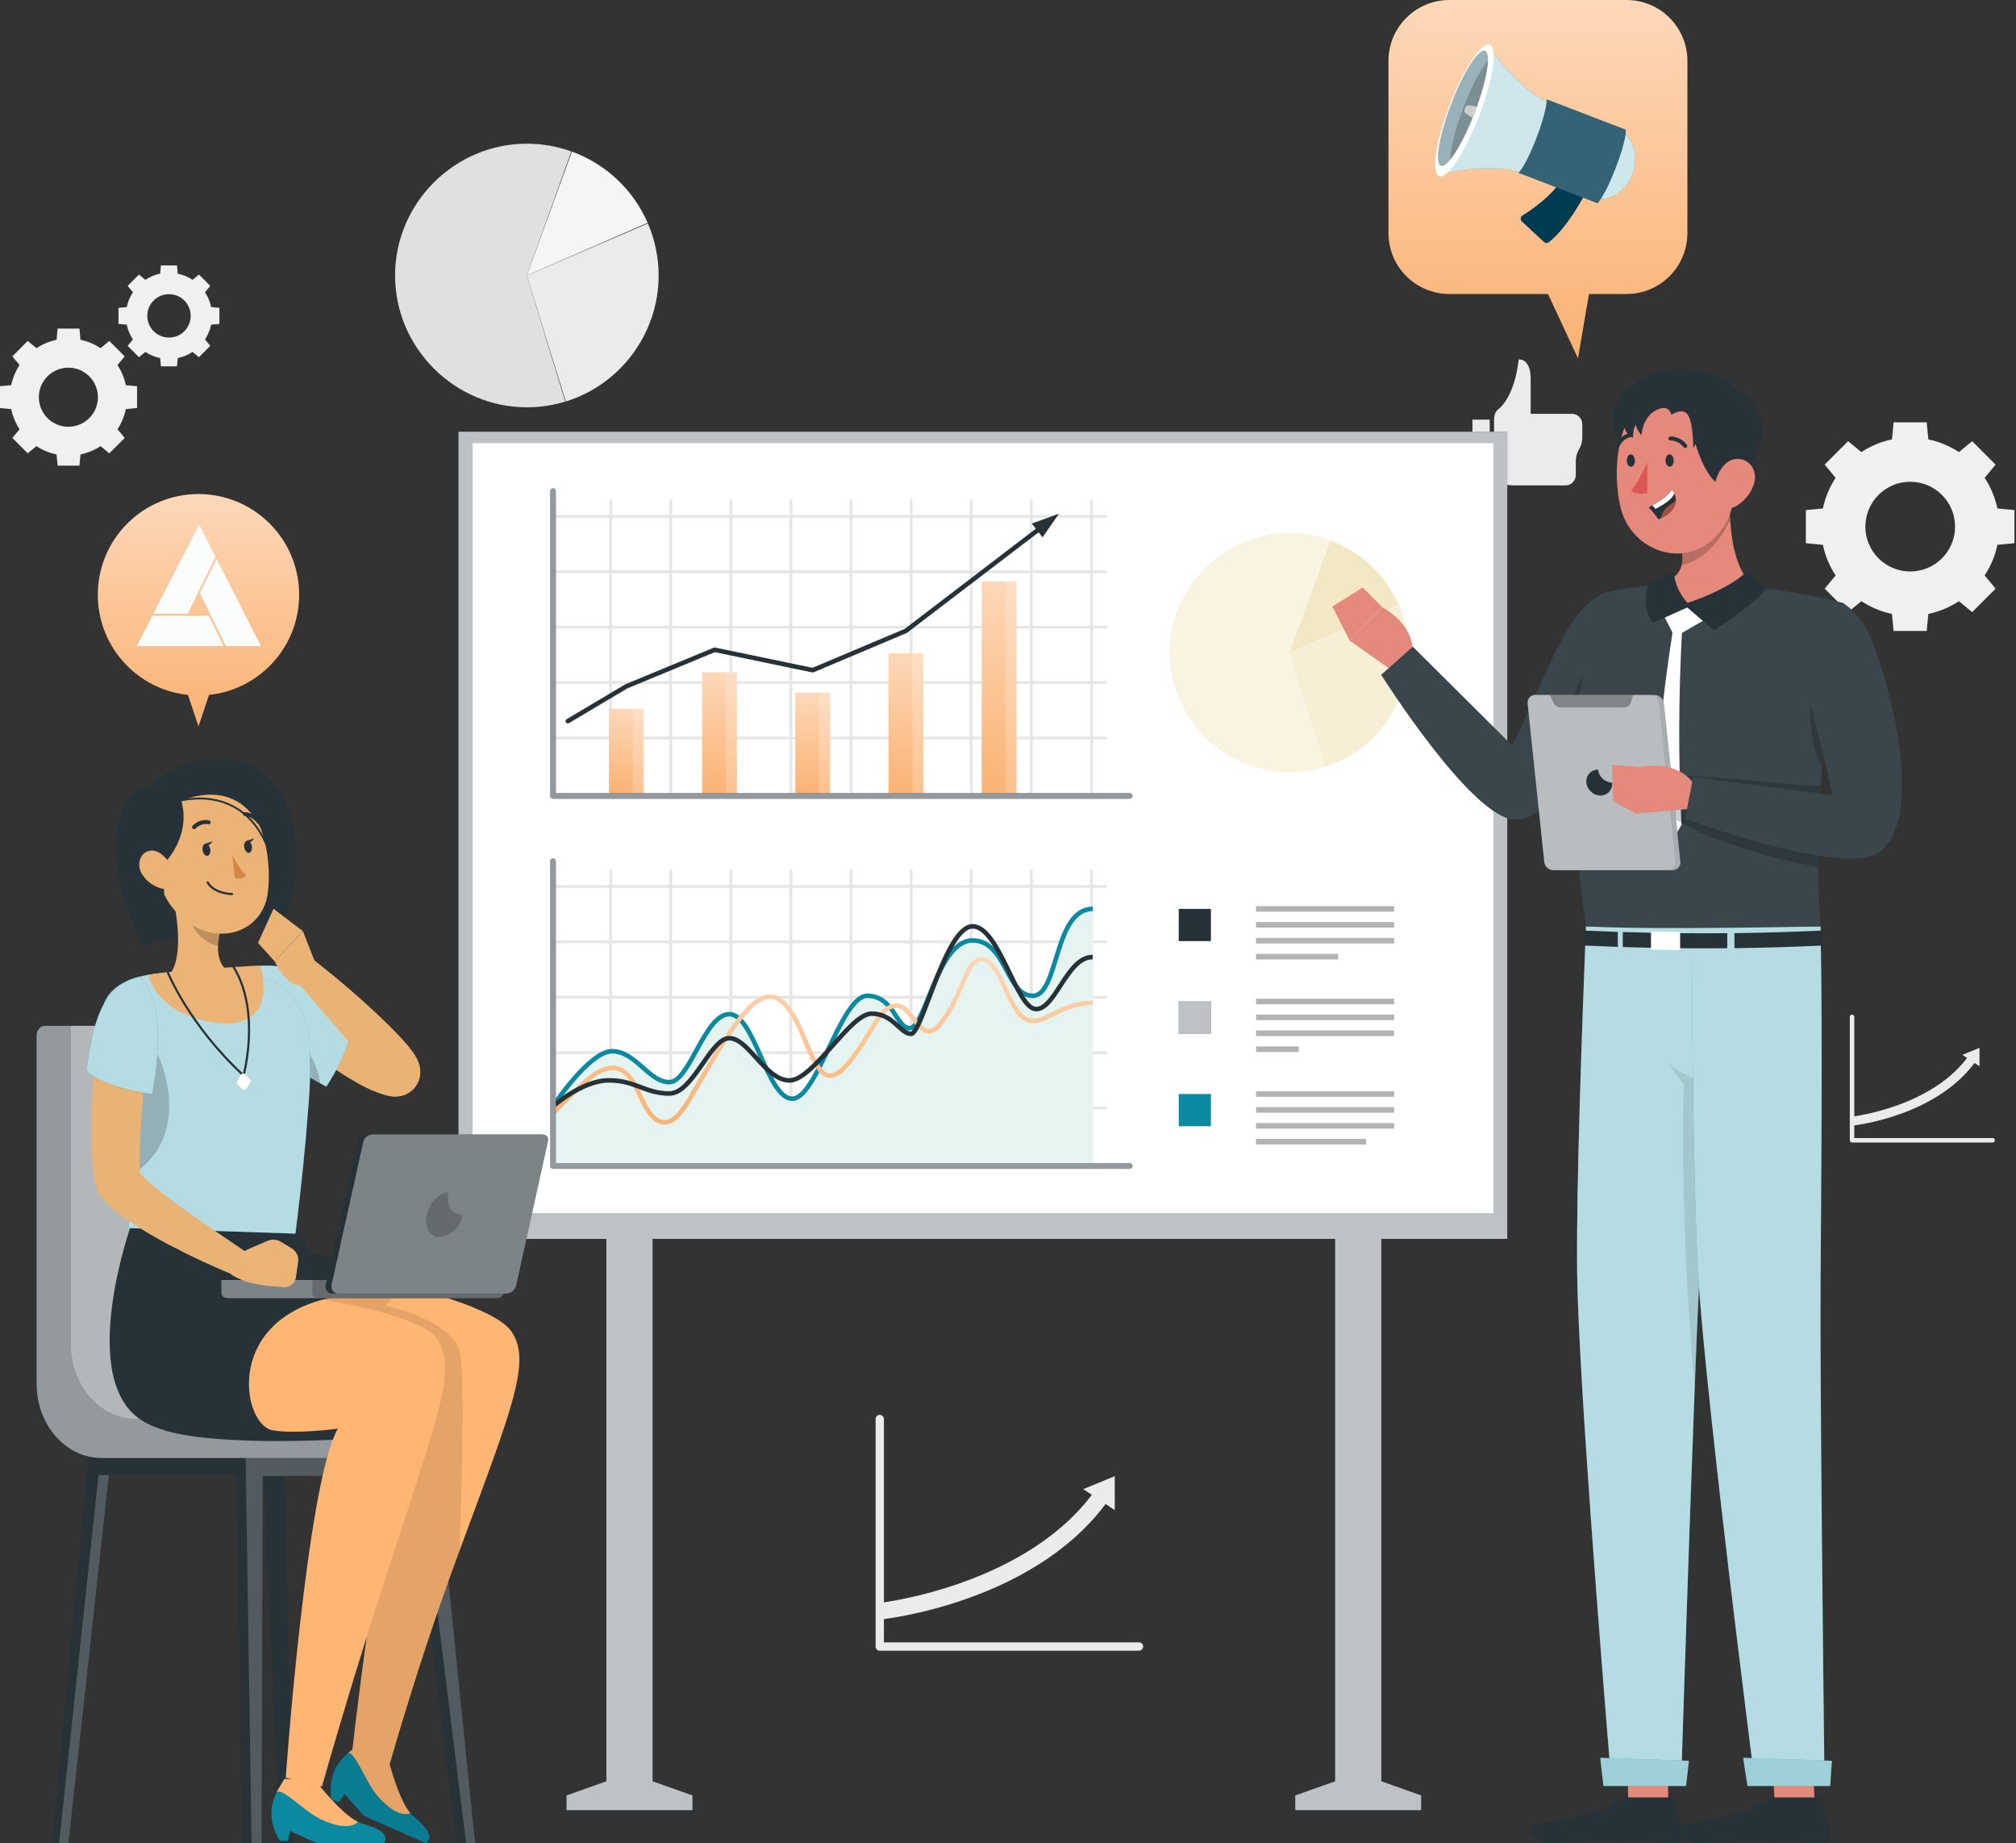 <svg width="442" height="404" viewBox="0 0 442 404" fill="none" xmlns="http://www.w3.org/2000/svg">
<rect x="0" y="0" width="442" height="404" fill="#333333" stroke="none"/>
<path d="M249.709 361.836H192.884C192.38 361.836 191.974 361.43 191.974 360.926V311.044C191.974 310.54 192.38 310.134 192.884 310.134C193.387 310.134 193.793 310.54 193.793 311.044V360.017H249.722C250.226 360.017 250.631 360.422 250.631 360.926C250.619 361.43 250.213 361.836 249.709 361.836Z" fill="#EBEBEB"/>
<path d="M193.068 354.99L192.687 351.39C193.019 351.353 226.249 347.543 240.849 325.606L243.86 327.61C228.314 350.984 194.506 354.843 193.068 354.99Z" fill="#EBEBEB"/>
<path d="M244.401 323.579L237.507 326.418L244.413 331.026L244.401 323.579Z" fill="#EBEBEB"/>
<path d="M436.874 250.445H406.053C405.782 250.445 405.561 250.224 405.561 249.954V222.905C405.561 222.634 405.782 222.413 406.053 222.413C406.323 222.413 406.544 222.634 406.544 222.905V249.462H436.874C437.145 249.462 437.366 249.683 437.366 249.954C437.366 250.224 437.145 250.445 436.874 250.445Z" fill="#EBEBEB"/>
<path d="M406.164 246.733L405.955 244.779C406.139 244.755 424.156 242.69 432.07 230.794L433.704 231.888C425.274 244.558 406.938 246.647 406.164 246.733Z" fill="#EBEBEB"/>
<path d="M433.997 229.688L430.261 231.224L433.997 233.731V229.688Z" fill="#EBEBEB"/>
<path d="M327.57 92.134V104.337C327.57 105.48 329.573 106.402 332.006 106.402H343.214C344.468 106.402 345.488 105.382 345.488 104.128V101.068C345.488 100.159 345.733 99.274 346.2 98.5C346.667 97.725 346.913 96.841 346.913 95.931V92.982C346.913 91.728 345.893 90.708 344.64 90.708H335.595V82.978C335.595 81.184 335.091 78.775 332.953 78.775C332.953 78.775 332.363 86.616 328.405 89.799C327.73 90.315 327.57 91.286 327.57 92.134Z" fill="#EBEBEB"/>
<path d="M326.612 91.986H322.827V104.804H326.612V91.986Z" fill="#EBEBEB"/>
<path d="M115.509 60.39L125.389 33.231C129.076 34.571 132.443 36.647 135.295 39.327C138.146 42.005 140.432 45.25 141.992 48.838L115.509 60.39Z" fill="#F5F5F5"/>
<path d="M115.509 60.39L123.927 88.029C121.199 88.865 118.36 89.282 115.509 89.282C99.656 89.282 86.617 76.243 86.617 60.39C86.617 44.537 99.656 31.498 115.509 31.498C118.839 31.498 122.133 32.076 125.267 33.194L115.509 60.39Z" fill="#E0E0E0"/>
<path d="M115.509 60.39L142.054 48.974C143.602 52.574 144.401 56.47 144.401 60.39C144.401 73.024 136.106 84.269 124.038 88.005L115.509 60.39Z" fill="#EBEBEB"/>
<path d="M437.918 111.453C437.415 109.02 436.444 106.758 435.129 104.743L437.525 101.843L432.388 96.706L429.488 99.102C427.473 97.787 425.211 96.816 422.778 96.312L422.422 92.576H415.159L414.802 96.312C412.369 96.816 410.108 97.787 408.092 99.102L405.192 96.706L400.055 101.843L402.451 104.743C401.136 106.758 400.166 109.02 399.662 111.453L395.926 111.809V119.072L399.662 119.429C400.166 121.862 401.136 124.123 402.451 126.139L400.055 129.039L405.192 134.176L408.092 131.779C410.108 133.094 412.369 134.065 414.802 134.569L415.159 138.305H422.422L422.778 134.569C425.211 134.065 427.473 133.094 429.488 131.779L432.388 134.176L437.525 129.039L435.129 126.139C436.444 124.123 437.415 121.862 437.918 119.429L441.654 119.072V111.809L437.918 111.453ZM428.64 115.435C428.64 120.866 424.24 125.266 418.809 125.266C413.377 125.266 408.977 120.866 408.977 115.435C408.977 110.003 413.377 105.603 418.809 105.603C424.24 105.603 428.64 110.003 428.64 115.435Z" fill="#F0F0F0"/>
<path d="M27.59 84.441C27.258 82.843 26.619 81.344 25.759 80.016L27.344 78.112L23.964 74.732L22.059 76.317C20.732 75.445 19.245 74.818 17.648 74.486L17.414 72.028H12.633L12.4 74.486C10.802 74.818 9.303 75.457 7.988 76.317L6.083 74.732L2.704 78.112L4.289 80.016C3.416 81.344 2.79 82.831 2.458 84.428L0 84.662V89.442L2.458 89.676C2.79 91.273 3.429 92.773 4.289 94.088L2.704 95.993L6.083 99.372L7.988 97.787C9.315 98.659 10.802 99.286 12.4 99.618L12.633 102.076H17.414L17.648 99.618C19.245 99.286 20.744 98.647 22.059 97.787L23.964 99.372L27.344 95.993L25.759 94.088C26.631 92.76 27.258 91.273 27.59 89.676L30.047 89.442V84.662L27.59 84.441ZM21.47 87.07C21.47 90.647 18.569 93.547 14.993 93.547C11.417 93.547 8.517 90.647 8.517 87.07C8.517 83.494 11.417 80.594 14.993 80.594C18.569 80.594 21.47 83.494 21.47 87.07Z" fill="#F0F0F0"/>
<path d="M46.295 67.309C46.049 66.129 45.582 65.035 44.943 64.065L46.098 62.664L43.616 60.181L42.215 61.336C41.244 60.697 40.15 60.23 38.97 59.984L38.798 58.178H35.283L35.111 59.984C33.932 60.23 32.838 60.697 31.867 61.336L30.466 60.181L27.984 62.664L29.139 64.065C28.5 65.035 28.033 66.129 27.787 67.309L25.98 67.481V70.996L27.787 71.168C28.033 72.348 28.5 73.441 29.139 74.412L27.984 75.813L30.466 78.296L31.867 77.14C32.838 77.779 33.932 78.246 35.111 78.492L35.283 80.299H38.798L38.97 78.492C40.15 78.246 41.244 77.779 42.215 77.14L43.616 78.296L46.098 75.813L44.943 74.412C45.582 73.441 46.049 72.348 46.295 71.168L48.101 70.996V67.481L46.295 67.309ZM41.809 69.238C41.809 71.868 39.683 73.994 37.053 73.994C34.423 73.994 32.297 71.868 32.297 69.238C32.297 66.609 34.423 64.482 37.053 64.482C39.683 64.482 41.809 66.609 41.809 69.238Z" fill="#F0F0F0"/>
<path d="M330.461 271.57V94.64H100.527V271.57H132.947V390.457L124.209 393.566V396.786H151.823V393.566L143.073 390.457V271.57H292.72V390.457L283.983 393.566V396.786H311.585V393.566L302.847 390.457V271.57H330.461Z" fill="#263238"/>
<path opacity="0.7" d="M330.461 271.57V94.64H100.527V271.57H132.947V390.457L124.209 393.566V396.786H151.823V393.566L143.073 390.457V271.57H292.72V390.457L283.983 393.566V396.786H311.585V393.566L302.847 390.457V271.57H330.461Z" fill="white"/>
<path d="M327.438 97.098H103.563V265.917H327.438V97.098Z" fill="#0B89A1"/>
<path d="M327.438 97.098H103.563V265.917H327.438V97.098Z" fill="white"/>
<path d="M265.487 199.234H258.433V206.288H265.487V199.234Z" fill="#263238"/>
<path d="M265.487 219.524H258.433V226.579H265.487V219.524Z" fill="#263238"/>
<path d="M265.487 239.814H258.433V246.868H265.487V239.814Z" fill="#0B89A1"/>
<path opacity="0.7" d="M265.487 219.524H258.433V226.579H265.487V219.524Z" fill="white"/>
<path opacity="0.1" d="M242.432 125.634C242.604 125.634 242.739 125.499 242.739 125.327C242.739 125.155 242.604 125.019 242.432 125.019H239.605V113.492H242.432C242.604 113.492 242.739 113.357 242.739 113.185C242.739 113.013 242.604 112.877 242.432 112.877H239.605V109.719C239.605 109.547 239.47 109.412 239.298 109.412C239.126 109.412 238.991 109.547 238.991 109.719V112.877H226.431V109.719C226.431 109.547 226.296 109.412 226.124 109.412C225.952 109.412 225.816 109.547 225.816 109.719V112.877H213.257V109.719C213.257 109.547 213.122 109.412 212.95 109.412C212.777 109.412 212.642 109.547 212.642 109.719V112.877H200.083V109.719C200.083 109.547 199.947 109.412 199.775 109.412C199.603 109.412 199.468 109.547 199.468 109.719V112.877H186.908V109.719C186.908 109.547 186.773 109.412 186.601 109.412C186.429 109.412 186.294 109.547 186.294 109.719V112.877H173.734V109.719C173.734 109.547 173.599 109.412 173.427 109.412C173.255 109.412 173.12 109.547 173.12 109.719V112.877H160.56V109.719C160.56 109.547 160.425 109.412 160.253 109.412C160.081 109.412 159.946 109.547 159.946 109.719V112.877H147.386V109.719C147.386 109.547 147.251 109.412 147.079 109.412C146.907 109.412 146.771 109.547 146.771 109.719V112.877H134.212V109.719C134.212 109.547 134.077 109.412 133.904 109.412C133.732 109.412 133.597 109.547 133.597 109.719V112.877H121.197V113.492H133.597V125.019H121.197V125.634H133.597V137.161H121.197V137.776H133.597V149.303H121.197V149.918H133.597V161.445H121.197V162.059H133.597V174.459C133.597 174.631 133.732 174.767 133.904 174.767C134.077 174.767 134.212 174.631 134.212 174.459V162.059H146.771V174.459C146.771 174.631 146.907 174.767 147.079 174.767C147.251 174.767 147.386 174.631 147.386 174.459V162.059H159.946V174.459C159.946 174.631 160.081 174.767 160.253 174.767C160.425 174.767 160.56 174.631 160.56 174.459V162.059H173.12V174.459C173.12 174.631 173.255 174.767 173.427 174.767C173.599 174.767 173.734 174.631 173.734 174.459V162.059H186.294V174.459C186.294 174.631 186.429 174.767 186.601 174.767C186.773 174.767 186.908 174.631 186.908 174.459V162.059H199.468V174.459C199.468 174.631 199.603 174.767 199.775 174.767C199.947 174.767 200.083 174.631 200.083 174.459V162.059H212.642V174.459C212.642 174.631 212.777 174.767 212.95 174.767C213.122 174.767 213.257 174.631 213.257 174.459V162.059H225.816V174.459C225.816 174.631 225.952 174.767 226.124 174.767C226.296 174.767 226.431 174.631 226.431 174.459V162.059H238.991V174.459C238.991 174.631 239.126 174.767 239.298 174.767C239.47 174.767 239.605 174.631 239.605 174.459V162.059H242.432C242.604 162.059 242.739 161.924 242.739 161.752C242.739 161.58 242.604 161.445 242.432 161.445H239.605V149.918H242.432C242.604 149.918 242.739 149.782 242.739 149.61C242.739 149.438 242.604 149.303 242.432 149.303H239.605V137.776H242.432C242.604 137.776 242.739 137.64 242.739 137.468C242.739 137.296 242.604 137.161 242.432 137.161H239.605V125.634H242.432ZM146.735 161.47H134.175V149.942H146.735V161.47ZM146.735 149.315H134.175V137.788H146.735V149.315ZM146.735 137.173H134.175V125.646H146.735V137.173ZM146.735 125.019H134.175V113.492H146.735V125.019ZM159.921 161.47H147.361V149.942H159.921V161.47ZM159.921 149.315H147.361V137.788H159.921V149.315ZM159.921 137.173H147.361V125.646H159.921V137.173ZM159.921 125.019H147.361V113.492H159.921V125.019ZM173.095 161.47H160.535V149.942H173.095V161.47ZM173.095 149.315H160.535V137.788H173.095V149.315ZM173.095 137.173H160.535V125.646H173.095V137.173ZM173.095 125.019H160.535V113.492H173.095V125.019ZM186.269 161.47H173.71V149.942H186.269V161.47ZM186.269 149.315H173.71V137.788H186.269V149.315ZM186.269 137.173H173.71V125.646H186.269V137.173ZM186.269 125.019H173.71V113.492H186.269V125.019ZM199.444 161.47H186.884V149.942H199.444V161.47ZM199.444 149.315H186.884V137.788H199.444V149.315ZM199.444 137.173H186.884V125.646H199.444V137.173ZM199.444 125.019H186.884V113.492H199.444V125.019ZM212.63 161.47H200.07V149.942H212.63V161.47ZM212.63 149.315H200.07V137.788H212.63V149.315ZM212.63 137.173H200.07V125.646H212.63V137.173ZM212.63 125.019H200.07V113.492H212.63V125.019ZM225.804 161.47H213.244V149.942H225.804V161.47ZM225.804 149.315H213.244V137.788H225.804V149.315ZM225.804 137.173H213.244V125.646H225.804V137.173ZM225.804 125.019H213.244V113.492H225.804V125.019ZM238.991 161.47H226.431V149.942H238.991V161.47ZM238.991 149.315H226.431V137.788H238.991V149.315ZM238.991 137.173H226.431V125.646H238.991V137.173ZM238.991 125.019H226.431V113.492H238.991V125.019Z" fill="black"/>
<path d="M141.13 155.362H133.499V174.14H141.13V155.362Z" fill="url(#paint0_linear_3935_31135)"/>
<path opacity="0.2" d="M141.142 155.362H138.733V174.14H141.142V155.362Z" fill="white"/>
<path d="M161.566 147.349H153.934V174.14H161.566V147.349Z" fill="url(#paint1_linear_3935_31135)"/>
<path opacity="0.2" d="M161.566 147.349H159.157V174.14H161.566V147.349Z" fill="white"/>
<path d="M181.992 151.823H174.36V174.128H181.992V151.823Z" fill="url(#paint2_linear_3935_31135)"/>
<path opacity="0.2" d="M182.004 151.823H179.595V174.128H182.004V151.823Z" fill="white"/>
<path d="M202.428 143.208H194.796V174.14H202.428V143.208Z" fill="url(#paint3_linear_3935_31135)"/>
<path opacity="0.2" d="M202.428 143.208H200.019V174.14H202.428V143.208Z" fill="white"/>
<path d="M222.867 127.428H215.235V174.14H222.867V127.428Z" fill="url(#paint4_linear_3935_31135)"/>
<path opacity="0.2" d="M222.866 127.428H220.458V174.14H222.866V127.428Z" fill="white"/>
<path d="M247.678 175.086H121.245C120.901 175.086 120.631 174.816 120.631 174.472V107.643C120.631 107.298 120.901 107.028 121.245 107.028C121.589 107.028 121.86 107.298 121.86 107.643V173.858H247.69C248.034 173.858 248.305 174.128 248.305 174.472C248.293 174.816 248.022 175.086 247.678 175.086Z" fill="#263238"/>
<path d="M124.502 158.066L137.32 150.446L156.676 142.434L178.182 146.907L198.595 138.292L229.957 114.34" stroke="#263238" stroke-miterlimit="10" stroke-linecap="round" stroke-linejoin="round"/>
<g opacity="0.5">
<path d="M247.678 175.086H121.245C120.901 175.086 120.631 174.816 120.631 174.472V107.643C120.631 107.298 120.901 107.028 121.245 107.028C121.589 107.028 121.86 107.298 121.86 107.643V173.858H247.69C248.034 173.858 248.305 174.128 248.305 174.472C248.293 174.816 248.022 175.086 247.678 175.086Z" fill="white"/>
</g>
<path d="M232.169 112.607L226.221 114.758L228.568 117.793L232.169 112.607Z" fill="#263238"/>
<path d="M282.677 143.072L290.309 168.13C287.838 168.88 285.258 169.273 282.677 169.273C268.298 169.273 256.476 157.451 256.476 143.072C256.476 128.694 268.298 116.871 282.677 116.871C285.688 116.871 288.686 117.387 291.525 118.408L282.677 143.072Z" fill="#F2E8C4"/>
<path d="M282.678 143.072L291.637 118.457C294.979 119.673 298.027 121.554 300.62 123.987C303.213 126.42 305.278 129.357 306.691 132.614L282.678 143.072Z" fill="#F2E8C4"/>
<path d="M282.678 143.072L306.74 132.724C308.141 135.993 308.866 139.52 308.866 143.072C308.866 154.526 301.345 164.726 290.408 168.105L282.678 143.072Z" fill="#F2E8C4"/>
<path opacity="0.5" d="M282.677 143.072L290.309 168.13C287.838 168.88 285.258 169.273 282.677 169.273C268.298 169.273 256.476 157.451 256.476 143.072C256.476 128.694 268.298 116.871 282.677 116.871C285.688 116.871 288.686 117.387 291.525 118.408L282.677 143.072Z" fill="white"/>
<path opacity="0.3" d="M282.678 143.072L306.74 132.724C308.141 135.993 308.866 139.52 308.866 143.072C308.866 154.526 301.345 164.726 290.408 168.105L282.678 143.072Z" fill="white"/>
<path opacity="0.1" d="M242.432 206.756C242.604 206.756 242.739 206.621 242.739 206.449C242.739 206.277 242.604 206.141 242.432 206.141H239.605V194.614H242.432C242.604 194.614 242.739 194.479 242.739 194.307C242.739 194.135 242.604 194 242.432 194H239.605V190.841C239.605 190.669 239.47 190.534 239.298 190.534C239.126 190.534 238.991 190.669 238.991 190.841V194H226.431V190.841C226.431 190.669 226.296 190.534 226.124 190.534C225.952 190.534 225.816 190.669 225.816 190.841V194H213.257V190.841C213.257 190.669 213.122 190.534 212.95 190.534C212.777 190.534 212.642 190.669 212.642 190.841V194H200.083V190.841C200.083 190.669 199.947 190.534 199.775 190.534C199.603 190.534 199.468 190.669 199.468 190.841V194H186.908V190.841C186.908 190.669 186.773 190.534 186.601 190.534C186.429 190.534 186.294 190.669 186.294 190.841V194H173.734V190.841C173.734 190.669 173.599 190.534 173.427 190.534C173.255 190.534 173.12 190.669 173.12 190.841V194H160.56V190.841C160.56 190.669 160.425 190.534 160.253 190.534C160.081 190.534 159.946 190.669 159.946 190.841V194H147.386V190.841C147.386 190.669 147.251 190.534 147.079 190.534C146.907 190.534 146.771 190.669 146.771 190.841V194H134.212V190.841C134.212 190.669 134.077 190.534 133.904 190.534C133.732 190.534 133.597 190.669 133.597 190.841V194H121.197V194.614H133.597V206.141H121.197V206.756H133.597V218.283H121.197V218.898H133.597V230.425H121.197V231.04H133.597V242.567H121.197V243.181H133.597V255.581C133.597 255.753 133.732 255.889 133.904 255.889C134.077 255.889 134.212 255.753 134.212 255.581V243.181H146.771V255.581C146.771 255.753 146.907 255.889 147.079 255.889C147.251 255.889 147.386 255.753 147.386 255.581V243.181H159.946V255.581C159.946 255.753 160.081 255.889 160.253 255.889C160.425 255.889 160.56 255.753 160.56 255.581V243.181H173.12V255.581C173.12 255.753 173.255 255.889 173.427 255.889C173.599 255.889 173.734 255.753 173.734 255.581V243.181H186.294V255.581C186.294 255.753 186.429 255.889 186.601 255.889C186.773 255.889 186.908 255.753 186.908 255.581V243.181H199.468V255.581C199.468 255.753 199.603 255.889 199.775 255.889C199.947 255.889 200.083 255.753 200.083 255.581V243.181H212.642V255.581C212.642 255.753 212.777 255.889 212.95 255.889C213.122 255.889 213.257 255.753 213.257 255.581V243.181H225.816V255.581C225.816 255.753 225.952 255.889 226.124 255.889C226.296 255.889 226.431 255.753 226.431 255.581V243.181H238.991V255.581C238.991 255.753 239.126 255.889 239.298 255.889C239.47 255.889 239.605 255.753 239.605 255.581V243.181H242.432C242.604 243.181 242.739 243.046 242.739 242.874C242.739 242.702 242.604 242.567 242.432 242.567H239.605V231.04H242.432C242.604 231.04 242.739 230.904 242.739 230.732C242.739 230.56 242.604 230.425 242.432 230.425H239.605V218.898H242.432C242.604 218.898 242.739 218.763 242.739 218.591C242.739 218.418 242.604 218.283 242.432 218.283H239.605V206.756H242.432ZM146.735 242.579H134.175V231.052H146.735V242.579ZM146.735 230.437H134.175V218.91H146.735V230.437ZM146.735 218.283H134.175V206.756H146.735V218.283ZM146.735 206.141H134.175V194.614H146.735V206.141ZM159.921 242.579H147.361V231.052H159.921V242.579ZM159.921 230.437H147.361V218.91H159.921V230.437ZM159.921 218.283H147.361V206.756H159.921V218.283ZM159.921 206.141H147.361V194.614H159.921V206.141ZM173.095 242.579H160.535V231.052H173.095V242.579ZM173.095 230.437H160.535V218.91H173.095V230.437ZM173.095 218.283H160.535V206.756H173.095V218.283ZM173.095 206.141H160.535V194.614H173.095V206.141ZM186.269 242.579H173.71V231.052H186.269V242.579ZM186.269 230.437H173.71V218.91H186.269V230.437ZM186.269 218.283H173.71V206.756H186.269V218.283ZM186.269 206.141H173.71V194.614H186.269V206.141ZM199.444 242.579H186.884V231.052H199.444V242.579ZM199.444 230.437H186.884V218.91H199.444V230.437ZM199.444 218.283H186.884V206.756H199.444V218.283ZM199.444 206.141H186.884V194.614H199.444V206.141ZM212.63 242.579H200.07V231.052H212.63V242.579ZM212.63 230.437H200.07V218.91H212.63V230.437ZM212.63 218.283H200.07V206.756H212.63V218.283ZM212.63 206.141H200.07V194.614H212.63V206.141ZM225.804 242.579H213.244V231.052H225.804V242.579ZM225.804 230.437H213.244V218.91H225.804V230.437ZM225.804 218.283H213.244V206.756H225.804V218.283ZM225.804 206.141H213.244V194.614H225.804V206.141ZM238.991 242.579H226.431V231.052H238.991V242.579ZM238.991 230.437H226.431V218.91H238.991V230.437ZM238.991 218.283H226.431V206.756H238.991V218.283ZM238.991 206.141H226.431V194.614H238.991V206.141Z" fill="black"/>
<path d="M121.159 242.579C121.159 242.579 129.184 230.437 134.173 230.437C139.433 230.437 142.223 237.209 146.733 237.209C151.243 237.209 154.451 222.302 159.907 222.302C165.363 222.302 168.227 240.834 173.696 240.834C179.164 240.834 184.363 218.283 190.151 218.283C195.939 218.283 196.529 225.374 199.442 225.374C202.907 225.374 205.525 206.141 213.23 206.141C220.579 206.141 220.629 218.283 226.405 218.283C232.193 218.283 230.976 199.235 239.579 199.235V255.901H121.22L121.159 242.579Z" fill="#E6F4F1"/>
<path d="M121.159 242.579C121.159 242.579 129.184 230.437 134.173 230.437C139.433 230.437 142.223 237.209 146.733 237.209C151.243 237.209 154.451 222.302 159.907 222.302C165.363 222.302 168.227 240.834 173.696 240.834C179.164 240.834 184.363 218.283 190.151 218.283C195.939 218.283 196.529 225.374 199.442 225.374C202.907 225.374 205.525 206.141 213.23 206.141C220.579 206.141 220.629 218.283 226.405 218.283C232.193 218.283 230.976 199.235 239.579 199.235" stroke="#0B89A1" stroke-miterlimit="10"/>
<path d="M121.159 244.177C122.756 242.432 124.428 240.748 126.173 239.138C128.262 237.221 130.818 234.444 133.829 234.087C136.017 233.829 137.639 235.341 138.757 237.049C140.392 239.531 141.891 245.578 145.418 245.996C148.65 246.389 151.403 240.416 152.779 238.167C155.04 234.468 157.105 230.646 159.514 227.033C160.706 225.239 161.984 223.481 163.409 221.847C165.843 219.045 169.112 216.796 172.147 220.188C175.551 223.998 176.498 229.233 179.115 233.51C179.607 234.308 180.172 235.119 181.008 235.537C182.507 236.299 184.056 235.132 185.051 234.087C187.337 231.703 189.02 228.901 190.766 226.124C192.031 224.108 193.703 220.495 196.505 220.421C199.651 220.335 201.347 227.07 204.456 225.902C205.058 225.681 205.513 225.202 205.931 224.71C208.831 221.294 210.318 216.968 212.235 212.986C212.518 212.409 212.8 211.819 213.23 211.352C216.819 207.395 219.793 215.469 220.838 217.632C222.546 221.208 224.365 225.423 229.084 223.15C232.709 221.405 235.45 219.819 239.616 219.819" stroke="url(#paint5_linear_3935_31135)" stroke-miterlimit="10"/>
<path d="M121.159 242.579C121.159 242.579 127.623 236.815 133.473 236.815C139.322 236.815 141.485 239.703 146.733 239.703C151.98 239.703 155.716 227.574 159.907 227.574C164.098 227.574 167.834 236.828 173.081 236.828C178.329 236.828 186.305 222.191 191.085 222.191C195.866 222.191 197.365 226.628 199.761 226.628C202.17 226.628 207.332 203.057 213.218 203.057C219.105 203.057 222.865 221.196 227.154 221.196C231.443 221.196 233.999 209.693 239.567 209.791" stroke="#263238" stroke-miterlimit="10"/>
<path d="M247.678 256.208H121.245C120.901 256.208 120.631 255.937 120.631 255.593V188.764C120.631 188.42 120.901 188.149 121.245 188.149C121.589 188.149 121.86 188.42 121.86 188.764V254.979H247.69C248.034 254.979 248.305 255.249 248.305 255.593C248.305 255.937 248.022 256.208 247.678 256.208Z" fill="#263238"/>
<g opacity="0.5">
<path d="M247.678 256.208H121.245C120.901 256.208 120.631 255.937 120.631 255.593V188.764C120.631 188.42 120.901 188.149 121.245 188.149C121.589 188.149 121.86 188.42 121.86 188.764V254.979H247.69C248.034 254.979 248.305 255.249 248.305 255.593C248.305 255.937 248.022 256.208 247.678 256.208Z" fill="white"/>
</g>
<g opacity="0.3">
<path d="M305.659 198.62H275.378V199.849H305.659V198.62Z" fill="black"/>
<path d="M305.659 202.11H275.378V203.339H305.659V202.11Z" fill="black"/>
<path d="M305.659 205.588H275.378V206.817H305.659V205.588Z" fill="black"/>
<path d="M293.37 209.078H275.378V210.307H293.37V209.078Z" fill="black"/>
</g>
<g opacity="0.3">
<path d="M305.659 218.91H275.378V220.139H305.659V218.91Z" fill="black"/>
<path d="M305.659 222.388H275.378V223.617H305.659V222.388Z" fill="black"/>
<path d="M305.659 225.878H275.378V227.107H305.659V225.878Z" fill="black"/>
<path d="M284.767 229.368H275.378V230.597H284.767V229.368Z" fill="black"/>
</g>
<g opacity="0.3">
<path d="M305.659 239.2H275.378V240.429H305.659V239.2Z" fill="black"/>
<path d="M305.659 242.678H275.378V243.907H305.659V242.678Z" fill="black"/>
<path d="M305.659 246.168H275.378V247.397H305.659V246.168Z" fill="black"/>
<path d="M299.515 249.646H275.378V250.874H299.515V249.646Z" fill="black"/>
</g>
<path d="M356.609 0H317.775C310.401 0 304.417 5.973 304.417 13.346V51.087C304.417 58.46 310.389 64.445 317.775 64.445H339.392L345.967 78.541L348.375 64.445H356.609C363.983 64.445 369.956 58.473 369.956 51.087V13.358C369.968 5.985 363.983 0 356.609 0Z" fill="url(#paint6_linear_3935_31135)"/>
<path d="M346.496 33.82C348.045 29.802 351.83 27.528 354.976 28.733C358.109 29.937 359.4 34.177 357.864 38.183C356.315 42.202 352.53 44.475 349.384 43.271C346.25 42.066 344.948 37.839 346.496 33.82Z" fill="#0B89A1"/>
<path d="M321.007 24.186L326.267 10.004C326.267 10.004 332.804 19.995 340.559 22.981L337.855 30.023L337.425 31.129L334.722 38.183C326.967 35.197 315.415 38.245 315.415 38.245L321.007 24.186Z" fill="#0B89A1"/>
<path opacity="0.8" d="M346.496 33.82C348.045 29.802 351.83 27.528 354.976 28.733C358.109 29.937 359.4 34.177 357.864 38.183C356.315 42.202 352.53 44.475 349.384 43.271C346.25 42.066 344.948 37.839 346.496 33.82Z" fill="white"/>
<path opacity="0.8" d="M321.007 24.186L326.267 10.004C326.267 10.004 332.804 19.995 340.559 22.981L337.855 30.023L337.425 31.129L334.722 38.183C326.967 35.197 315.415 38.245 315.415 38.245L321.007 24.186Z" fill="white"/>
<path d="M348.092 41.453C348.092 41.453 344 49.686 339.563 53.115C339.256 53.361 338.801 53.312 338.519 53.054L333.664 48.544C333.271 48.175 333.32 47.536 333.787 47.253C335.692 46.061 340.104 43.062 342.377 39.437C345.327 34.718 348.092 41.453 348.092 41.453Z" fill="#003C51"/>
<path d="M315.538 38.613C317.32 39.302 321.228 33.403 324.288 25.451C327.336 17.5 328.381 10.508 326.599 9.819C324.817 9.131 320.909 15.03 317.849 22.981C314.801 30.933 313.769 37.925 315.538 38.613Z" fill="white"/>
<path opacity="0.4" d="M326.231 13.224C326.182 15.448 325.309 19.196 323.81 23.387C323.65 23.817 323.478 24.272 323.306 24.726C323.159 25.095 323.023 25.476 322.864 25.832C321.241 29.863 319.423 33.194 317.973 34.976C317.125 36.033 316.399 36.549 315.908 36.352C314.482 35.811 315.502 29.716 318.181 22.748C320.848 15.78 324.179 10.569 325.592 11.11C326.047 11.282 326.256 12.044 326.231 13.224Z" fill="#003C51"/>
<path opacity="0.2" d="M326.23 13.224C326.18 15.448 325.308 19.197 323.809 23.387C323.649 23.817 323.477 24.272 323.305 24.727C323.157 25.095 323.022 25.476 322.862 25.833C321.24 29.864 319.421 33.194 317.971 34.976C318.02 32.518 319.065 28.192 320.884 23.485C322.617 18.951 324.632 15.166 326.23 13.224Z" fill="black"/>
<path d="M350.243 44.549C350.243 44.549 351.828 43.038 354.212 36.844C356.781 30.146 356.437 28.426 356.437 28.426L339.121 21.777C339.121 21.777 339.256 24.051 336.835 30.331C334.439 36.561 332.927 37.888 332.927 37.888L350.243 44.549Z" fill="#003C51"/>
<path d="M322.863 25.833C323.01 25.476 323.158 25.095 323.305 24.714C323.477 24.26 323.649 23.817 323.809 23.375L322.076 23.092C321.683 23.031 321.363 23.276 321.228 23.645L321.13 23.903C320.995 24.272 321.056 24.665 321.388 24.886L322.863 25.833Z" fill="white"/>
<path opacity="0.2" d="M322.863 25.833C323.01 25.476 323.158 25.095 323.305 24.714C323.477 24.26 323.649 23.817 323.809 23.375L322.076 23.092C321.683 23.031 321.363 23.276 321.228 23.645L321.13 23.903C320.995 24.272 321.056 24.665 321.388 24.886L322.863 25.833Z" fill="black"/>
<path opacity="0.2" d="M350.243 44.549C350.243 44.549 351.828 43.038 354.212 36.844C356.781 30.146 356.437 28.426 356.437 28.426L339.121 21.777C339.121 21.777 339.256 24.051 336.835 30.331C334.439 36.561 332.927 37.888 332.927 37.888L350.243 44.549Z" fill="white"/>
<path d="M365.767 395.016H356.98L356.624 374.665H365.411L365.767 395.016Z" fill="#E4897B"/>
<path d="M357.065 393.996H366.663C367.019 393.996 367.327 394.242 367.4 394.599L368.937 402.415C369.096 403.226 368.457 403.988 367.634 403.975C364.168 403.914 359.179 403.717 354.828 403.717C349.741 403.717 345.341 404 339.368 404C335.755 404 334.846 400.35 336.37 400.018C343.276 398.519 348.905 398.359 354.927 394.685C355.59 394.279 356.303 393.996 357.065 393.996Z" fill="#263238"/>
<path d="M368.655 388.405H353.109C351.45 368.373 346.043 301.531 345.785 278.673C345.576 260.362 346.915 223.322 347.726 203.045H378.069C376.459 223.261 373.583 260.374 372.551 280.738C371.432 303.141 369.294 368.594 368.655 388.405Z" fill="#0B89A1"/>
<path opacity="0.7" d="M345.773 278.673C346.043 301.531 351.438 368.361 353.097 388.405H368.656C369.123 373.461 370.462 332.513 371.58 303.707C371.937 294.33 372.269 286.244 372.551 280.738C373.166 268.485 374.456 250.162 375.722 233.104C376.57 221.823 377.406 211.094 378.057 203.045H347.715C346.903 223.322 345.564 260.362 345.773 278.673Z" fill="white"/>
<path d="M350.873 385.308C350.799 385.308 351.561 391.49 351.561 391.49H369.664L370.29 385.972L350.873 385.308Z" fill="#0B89A1"/>
<path opacity="0.1" d="M371.579 303.707C371.936 294.33 372.268 286.244 372.55 280.738C373.165 268.486 374.111 254.844 375.377 237.787C371.948 236.841 366.344 234.346 365.25 232.441L369.22 237.774C368.569 250.85 369.331 281.488 371.579 303.707Z" fill="black"/>
<path d="M397.892 395.016H389.105L387.839 374.665H396.626L397.892 395.016Z" fill="#E4897B"/>
<path d="M399.992 388.405H384.446C383.561 381.388 381.963 368.644 380.194 354.056C376.925 326.97 373.103 293.531 372.279 278.686C371.775 269.432 371.444 255.397 371.235 241.154C371.026 227.218 370.94 213.097 370.891 203.069H399.156C399.623 228.238 399.279 260.399 399.156 280.75C399.009 303.141 399.758 368.595 399.992 388.405Z" fill="#0B89A1"/>
<path opacity="0.7" d="M399.992 388.405H384.446C383.561 381.388 381.963 368.644 380.194 354.056C376.925 326.97 373.103 293.531 372.279 278.686C371.775 269.432 371.444 255.397 371.235 241.154C371.026 227.218 370.94 213.097 370.891 203.069H399.156C399.623 228.238 399.279 260.399 399.156 280.75C399.009 303.141 399.758 368.595 399.992 388.405Z" fill="white"/>
<path d="M382.198 385.308C382.124 385.308 383.156 391.49 383.156 391.49H401.258L401.639 385.972L382.198 385.308Z" fill="#0B89A1"/>
<path opacity="0.6" d="M350.873 385.308C350.799 385.308 351.561 391.49 351.561 391.49H369.664L370.29 385.972L350.873 385.308Z" fill="white"/>
<path opacity="0.6" d="M382.198 385.308C382.124 385.308 383.156 391.49 383.156 391.49H401.258L401.639 385.972L382.198 385.308Z" fill="white"/>
<path d="M389.142 393.996H398.74C399.096 393.996 399.415 394.242 399.502 394.599L401.382 402.415C401.578 403.226 400.976 403.988 400.153 403.975C396.687 403.914 391.685 403.717 387.335 403.717C382.247 403.717 377.86 404 371.887 404C368.274 404 367.205 400.35 368.717 400.018C375.562 398.519 381.178 398.359 387.04 394.685C387.667 394.279 388.38 393.996 389.142 393.996Z" fill="#263238"/>
<path d="M305.451 147.153L295.878 140.406L303.043 133.082C303.043 133.082 310.404 136.855 309.703 143.651L305.451 147.153Z" fill="#E4897B"/>
<path d="M292.117 132.959L298.765 128.781L303.042 133.07L295.877 140.394L292.117 132.959Z" fill="#E4897B"/>
<path d="M352.618 129.714C343.524 132.393 339.063 148.357 331.567 163.436L309.753 141.758L302.822 147.915C302.822 147.915 322.804 179.658 332.23 179.658C344.003 179.671 356.219 146.944 356.219 146.944L352.618 129.714Z" fill="#263238"/>
<path opacity="0.1" d="M356.219 146.956C356.219 146.956 354.277 152.142 351.205 158.373C348.231 164.419 344.175 171.474 339.8 175.738C337.343 178.134 334.774 179.658 332.23 179.658C322.804 179.646 302.822 147.915 302.822 147.915L309.753 141.758L331.579 163.436C339.063 148.357 343.536 132.393 352.63 129.714L356.219 146.956Z" fill="white"/>
<path opacity="0.2" d="M351.205 158.373C348.231 164.419 344.175 171.473 339.8 175.738C340.28 161.273 347.37 147.153 347.37 147.153C349.447 150.766 350.652 154.588 351.205 158.373Z" fill="black"/>
<path d="M404.073 132.16C396.331 175.185 399.145 203.057 399.145 203.057C399.145 203.057 362.51 203.893 347.726 203.057C339.837 150.877 352.605 129.715 352.605 129.715C352.605 129.715 358.013 128.559 364.305 128.105C365.128 128.043 365.976 127.994 366.836 127.969C372.391 127.773 381.461 128.486 387.716 129.149C389.031 129.284 390.358 129.456 391.661 129.653C398.26 130.636 404.073 132.16 404.073 132.16Z" fill="#263238"/>
<path opacity="0.1" d="M404.074 132.147C403.115 137.481 402.316 142.593 401.653 147.435C400.62 155.079 399.92 162.072 399.465 168.327C399.318 170.22 399.207 172.051 399.109 173.796C398.74 180.211 398.642 185.692 398.654 190.129C398.691 198.461 399.158 203.045 399.158 203.045C399.158 203.045 362.523 203.893 347.727 203.045C339.837 150.864 352.618 129.714 352.618 129.714C352.618 129.714 358.013 128.559 364.33 128.104C365.153 128.031 365.989 127.994 366.862 127.957C372.416 127.772 381.486 128.485 387.741 129.137C389.044 129.284 390.383 129.456 391.674 129.653C398.261 130.636 404.074 132.147 404.074 132.147Z" fill="white"/>
<path d="M384.716 128.731C381.57 132.025 376.605 134.778 368.667 134.483C362.583 134.249 361.735 130.415 362.792 128.326C366.491 127.564 368.163 125.954 368.679 123.902C369.232 121.726 368.482 119.084 367.413 116.528L377.687 107.876L379.42 106.414C379.383 106.905 379.346 107.422 379.321 107.975C379.223 109.769 379.211 111.846 379.346 113.996C379.678 119.662 381.017 125.831 384.716 128.731Z" fill="#E4897B"/>
<path opacity="0.2" d="M379.346 114.009C377.428 117.917 374.086 122.636 368.678 123.914C369.231 121.739 368.482 119.097 367.413 116.54L377.687 107.889C378.227 107.901 378.78 107.938 379.321 107.987C379.223 109.781 379.21 111.858 379.346 114.009Z" fill="black"/>
<path d="M374.333 135.54C372.465 136.597 370.609 137.653 368.753 138.747C368.004 152.769 367.967 166.816 368.655 180.826C367.721 182.399 366.799 183.972 365.878 185.557C364.698 183.837 363.518 182.092 362.363 180.347C363.1 166.324 364.55 152.413 366.689 138.649C366.05 137.42 365.411 136.179 364.784 134.937C366.627 134.262 368.483 133.598 370.326 132.934C371.666 133.807 373.005 134.679 374.333 135.54Z" fill="white"/>
<path opacity="0.2" d="M368.421 169.999C382.087 170.528 393.246 172.285 399.108 172.199C398.739 178.614 398.641 185.705 398.653 190.129C372.784 185.066 364.722 177.815 364.722 177.815L368.421 169.999Z" fill="black"/>
<path opacity="0.2" d="M401.652 147.436C400.619 155.08 399.919 162.072 399.464 168.328C394.548 158.3 398.186 146.268 398.186 146.268L401.652 147.436Z" fill="black"/>
<path d="M355.763 90.696C354.251 94.137 354.067 101.535 359.315 99.691C364.55 97.86 358.356 84.784 355.763 90.696Z" fill="#263238"/>
<path d="M380.931 98.327C380.476 107.557 380.685 112.976 376.077 117.732C369.146 124.872 357.692 120.669 355.369 111.477C353.28 103.194 354.374 89.504 363.37 85.804C372.242 82.154 381.386 89.098 380.931 98.327Z" fill="#E4897B"/>
<path d="M366.946 100.945C366.959 101.695 366.565 102.309 366.074 102.309C365.582 102.309 365.177 101.707 365.164 100.957C365.152 100.208 365.545 99.593 366.037 99.593C366.541 99.581 366.946 100.183 366.946 100.945Z" fill="#263238"/>
<path d="M358.454 100.957C358.466 101.707 358.073 102.321 357.582 102.321C357.09 102.321 356.684 101.719 356.672 100.97C356.66 100.22 357.053 99.606 357.545 99.606C358.036 99.606 358.442 100.208 358.454 100.957Z" fill="#263238"/>
<path d="M361.158 101.326C361.158 101.326 359.462 105.504 357.582 107.532C358.909 108.7 361.17 108.122 361.17 108.122L361.158 101.326Z" fill="#DE5753"/>
<path d="M369.54 98.192C369.393 98.216 369.233 98.155 369.123 98.02C367.918 96.459 366.296 96.557 366.272 96.557C366.026 96.57 365.817 96.398 365.792 96.152C365.768 95.906 365.952 95.697 366.198 95.685C366.284 95.673 368.324 95.55 369.823 97.491C369.971 97.688 369.934 97.958 369.749 98.106C369.688 98.155 369.614 98.18 369.54 98.192Z" fill="#263238"/>
<path d="M354.743 98.045C354.657 98.057 354.571 98.045 354.485 98.008C354.264 97.897 354.166 97.639 354.276 97.418C355.321 95.218 357.336 94.948 357.422 94.923C357.668 94.899 357.889 95.059 357.926 95.304C357.963 95.55 357.791 95.759 357.557 95.796C357.471 95.808 355.923 96.029 355.087 97.799C355.013 97.947 354.891 98.033 354.743 98.045Z" fill="#263238"/>
<path d="M366.443 90.929C366.443 90.929 368.987 89.11 370.142 91.064C371.297 93.018 371.223 98.254 371.223 98.254L371.739 97.332C371.739 97.332 375.008 108.982 379.764 106.045C384.52 103.108 391.501 91.285 380.403 85.251C380.403 85.251 379.224 82.437 371.887 81.049C364.55 79.66 355.69 84.182 354.178 89.037C352.666 93.879 354.792 96.582 354.792 96.582C355.186 94.825 356.206 93.707 356.206 93.707C356.378 95.28 358.037 95.931 358.037 95.931C358 94.014 358.639 93.067 358.639 93.067C358.774 94.1 359.868 95.403 359.868 95.403C360.396 90.413 363.788 89.393 364.87 89.43C366.16 89.504 366.443 90.929 366.443 90.929Z" fill="#263238"/>
<path d="M384.581 105.971C383.868 108.356 382.123 110.174 380.304 111.108C377.576 112.509 375.56 110.199 375.794 107.299C375.99 104.681 377.662 100.798 380.66 100.601C383.622 100.404 385.392 103.243 384.581 105.971Z" fill="#E4897B"/>
<path d="M361.452 111.219C362.362 112.079 363.64 113.861 363.64 113.861C363.824 113.775 364.008 113.689 364.18 113.591C366.626 112.362 367.351 110.973 367.412 109.818C367.449 109.191 367.265 108.614 367.068 108.183C366.847 107.68 366.565 107.372 366.565 107.372C365.655 108.798 363.468 110.125 362.263 110.789C361.784 111.071 361.452 111.219 361.452 111.219Z" fill="#263238"/>
<path d="M362.275 110.789L362.939 111.551C365.237 110.383 366.7 109.253 367.068 108.183C366.847 107.68 366.564 107.372 366.564 107.372C365.667 108.798 363.48 110.125 362.275 110.789Z" fill="white"/>
<path d="M364.181 113.591C366.627 112.362 367.352 110.973 367.413 109.818C366.602 110.273 365.656 110.912 364.968 111.723C364.439 112.362 364.243 113.013 364.181 113.591Z" fill="#A24E3F"/>
<path d="M383.243 124.971C383.243 124.971 380.367 128.67 369.995 132.16C369.995 132.16 367.365 129.629 366.959 125.45L361.466 127.945C361.466 127.945 359.795 132.971 362.289 136.584L369.921 133.168L375.783 138.157C375.783 138.157 385.332 132.086 387.065 129.088L383.243 124.971Z" fill="#263238"/>
<path d="M366.75 190.743H340.561C339.553 190.743 338.669 189.92 338.57 188.912L334.92 154.158C334.834 153.15 335.584 152.327 336.592 152.327H362.78C363.788 152.327 364.673 153.15 364.771 154.158L368.421 188.912C368.507 189.932 367.757 190.743 366.75 190.743Z" fill="#263238"/>
<path opacity="0.6" d="M366.75 190.743H340.561C339.553 190.743 338.669 189.92 338.57 188.912L334.92 154.158C334.834 153.15 335.584 152.327 336.592 152.327H362.78C363.788 152.327 364.673 153.15 364.771 154.158L368.421 188.912C368.507 189.932 367.757 190.743 366.75 190.743Z" fill="white"/>
<path opacity="0.2" d="M365.656 190.743H340.561C339.553 190.743 338.669 189.92 338.57 188.912L334.92 154.158C334.834 153.15 335.584 152.327 336.592 152.327H361.686C362.694 152.327 363.579 153.15 363.677 154.158L367.327 188.912C367.413 189.932 366.664 190.743 365.656 190.743Z" fill="white"/>
<path d="M350.392 168.696C348.831 168.696 347.676 169.974 347.811 171.535C347.946 173.108 349.323 174.374 350.883 174.374C352.444 174.374 353.599 173.096 353.464 171.535C351.903 171.535 350.527 170.269 350.392 168.696Z" fill="#263238"/>
<path opacity="0.3" d="M356.057 155.08H342.231C341.555 155.08 340.916 154.662 340.609 154.035L339.786 152.315H358.048L357.519 154.035C357.298 154.674 356.733 155.08 356.057 155.08Z" fill="black"/>
<path d="M359.476 168.143L353.429 167.652L353.687 175.701L358.775 178.368L370.45 177.299L371.396 171.879C367.525 166.239 359.476 168.143 359.476 168.143Z" fill="#E4897B"/>
<path d="M397.891 134.704C391.721 142.495 398.493 157.746 401.725 174.276L371.21 170.368L369.465 179.474C369.465 179.474 404.65 192.476 412.134 186.749C421.474 179.597 415.427 153.568 410.585 140.75C408.238 134.532 404.072 132.185 404.072 132.185C404.072 132.185 400.152 131.84 397.891 134.704Z" fill="#263238"/>
<path opacity="0.1" d="M397.891 134.704C391.721 142.495 398.493 157.746 401.725 174.276L371.21 170.368L369.465 179.474C369.465 179.474 404.65 192.476 412.134 186.749C421.474 179.597 415.427 153.568 410.585 140.75C408.238 134.532 404.072 132.185 404.072 132.185C404.072 132.185 400.152 131.84 397.891 134.704Z" fill="white"/>
<path d="M380.269 204.544C386.684 204.471 393.099 204.274 399.514 203.979C399.563 205.073 399.612 206.167 399.674 207.26C393.21 207.568 386.746 207.752 380.269 207.838V204.544Z" fill="#263238"/>
<path d="M354.695 207.555C352.225 207.469 349.743 207.371 347.272 207.26C347.322 206.167 347.371 205.073 347.432 203.979C349.853 204.09 352.274 204.188 354.695 204.274V207.555Z" fill="#263238"/>
<path d="M355.789 204.298C363.42 204.544 371.052 204.63 378.696 204.556V207.85C371.064 207.924 363.42 207.838 355.789 207.592V204.298Z" fill="#263238"/>
<path d="M362.264 208.157L368.052 208.28C368.225 208.28 368.36 208.145 368.36 207.973V204.593C368.36 204.434 368.225 204.299 368.065 204.286L362.276 204.163C362.104 204.163 361.969 204.299 361.969 204.471V207.85C361.969 208.022 362.092 208.145 362.264 208.157Z" fill="white"/>
<path d="M59.122 114.761C67.741 123.381 67.741 137.356 59.122 145.975C55.403 149.694 50.687 151.809 45.834 152.318L43.517 159.221L41.21 152.32C36.352 151.813 31.631 149.698 27.908 145.975C19.288 137.356 19.288 123.381 27.908 114.761C36.527 106.142 50.502 106.142 59.122 114.761Z" fill="url(#paint7_linear_3935_31135)"/>
<path d="M45.763 134.955H33.416L30 141.607H49.051L45.763 134.955Z" fill="#FBFDFC"/>
<path d="M41.158 134.517L47.243 122.032L43.67 115L33.635 134.527L41.158 134.517Z" fill="#FBFDFC"/>
<path d="M47.51 122.561L43.831 129.959L49.489 141.607H57.187L47.51 122.561Z" fill="#FBFDFC"/>
<path d="M62.235 321.44L64.447 403.988H61.326L57.688 321.44H62.235Z" fill="#263238"/>
<path d="M51.801 323.32H23.868L15.019 403.987H11.406L19.554 317.581L51.801 318.441V323.32Z" fill="#263238"/>
<path d="M53.842 318.442H93.414H95.454L104.155 403.988H102.189L101.808 400.879L102.115 403.988H100.149L90.145 323.517H57.603L57.345 403.988H55.305H55.157H53.117L51.802 318.442H53.842Z" fill="#263238"/>
<path opacity="0.2" d="M55.155 403.988L53.84 318.442H95.452L104.153 403.988H102.187L92.183 323.517H57.601L57.343 403.988H55.155Z" fill="white"/>
<path opacity="0.2" d="M23.867 323.32H21.593L12.966 403.988H15.019L23.867 323.32Z" fill="white"/>
<path d="M67.175 305.697L58.413 232.699C57.946 228.238 54.616 224.87 50.671 224.87H9.87C8.85 224.87 8.015 225.817 8.015 226.984V303.35C8.015 312.321 14.393 319.597 22.258 319.597H67.753H103.847C104.339 319.597 104.744 319.142 104.744 318.577C104.744 314.558 101.881 311.301 98.366 311.301H72.706C69.891 311.301 67.507 308.893 67.175 305.697Z" fill="#263238"/>
<path opacity="0.5" d="M8.027 226.984V303.338C8.027 312.321 14.405 319.597 22.27 319.597H103.859C104.351 319.597 104.769 319.13 104.769 318.577C104.769 316.561 104.044 314.742 102.888 313.427C101.733 312.1 100.135 311.289 98.378 311.289H72.718C72.153 311.289 71.587 311.191 71.059 310.994C69.007 310.269 67.446 308.229 67.175 305.685L58.401 232.699C57.934 228.225 54.603 224.87 50.671 224.87H9.87C9.182 224.87 8.58 225.3 8.26 225.94C8.113 226.247 8.027 226.591 8.027 226.984Z" fill="white"/>
<path opacity="0.3" d="M15.56 224.87V294.748C15.56 303.719 21.939 310.994 29.804 310.994H71.047C68.995 310.269 67.434 308.229 67.163 305.685L58.389 232.699C57.922 228.225 54.592 224.87 50.659 224.87H15.56Z" fill="white"/>
<path d="M67.53 274.581C66.989 272.357 63.77 266.237 63.77 266.237L28.868 268.154C28.868 268.154 16.468 302.699 31.412 311.56C35.922 314.239 43.369 315.296 51.578 315.468C61.09 315.664 68.931 308.045 68.931 298.533C68.931 298.533 68.968 280.406 67.53 274.581Z" fill="#263238"/>
<path d="M36.291 299.639V313.575C48.715 317.164 74.498 315.8 89.835 314.546C96.742 313.981 102.051 308.217 102.051 301.286V289.845C102.051 286.047 99.704 282.668 96.152 281.328C88.717 278.538 75.199 274.372 61.054 274.581C47.339 274.803 36.291 285.924 36.291 299.639Z" fill="#263238"/>
<path d="M100.736 339.948C96.214 352.164 91.003 367.451 85.424 386.746C85.313 387.102 85.215 387.446 85.117 387.803C85.006 388.184 84.895 388.54 84.785 388.921L79.033 387.52L76.87 386.992C76.87 386.992 76.956 386.144 77.141 384.632C77.178 384.312 77.214 383.981 77.251 383.612V383.6C78.8 370.143 84.772 320.74 90.696 310.478C90.696 310.478 83.986 311.732 78.898 310.871C75.224 310.257 70.787 284.879 70.787 284.879C70.787 284.879 80.139 282.188 89.737 282.188H89.873C89.873 282.188 108.54 286.588 112.141 291.872C116.553 298.336 112.46 308.266 100.736 339.948Z" fill="#FFB573"/>
<path d="M93.288 403.988L79.807 398.04L75.543 393.284L74.228 395.078L72.618 394.378C71.868 388.393 74.768 385.591 76.305 384.325C76.415 384.227 76.575 384.116 76.747 383.969C76.808 383.92 76.87 383.871 76.931 383.834C76.956 383.821 76.98 383.797 77.005 383.785C77.066 383.735 77.14 383.686 77.214 383.625C77.226 383.612 77.239 383.612 77.263 383.6V383.588C77.3 383.563 77.337 383.539 77.386 383.514L84.784 386.783C84.784 386.783 84.907 387.176 85.141 387.803C85.878 389.892 87.709 394.636 89.737 397.168C89.823 397.278 89.909 397.389 89.995 397.487C90.241 397.782 90.486 398.028 90.745 398.237C96.385 402.784 93.288 403.988 93.288 403.988Z" fill="#0B89A1"/>
<path d="M89.969 397.475C87.855 398.298 84.881 396.209 82.62 393.493C81.354 391.957 80.125 389.499 79.044 387.508C78.343 386.23 77.704 385.136 77.139 384.608C76.82 384.325 76.537 384.202 76.279 384.325C76.279 384.325 76.291 384.313 76.291 384.301C76.402 384.202 76.561 384.092 76.734 383.944C76.783 383.907 76.844 383.858 76.918 383.809C76.942 383.797 76.967 383.772 76.992 383.76C77.053 383.711 77.127 383.662 77.201 383.6C77.213 383.588 77.225 383.588 77.25 383.576V383.563C77.287 383.539 77.323 383.514 77.373 383.49C78.147 382.912 79.007 382.31 79.007 382.31L84.955 384.94C84.955 384.94 85.127 385.64 85.422 386.722C86.196 389.474 87.831 394.71 89.711 397.143C89.797 397.278 89.883 397.377 89.969 397.475Z" fill="#FFB573"/>
<path opacity="0.1" d="M100.736 339.948C96.214 352.164 91.003 367.452 85.424 386.746C86.198 389.499 87.832 394.734 89.713 397.168C89.799 397.278 89.885 397.389 89.971 397.487C90.216 397.782 90.462 398.028 90.72 398.237C96.386 402.796 93.289 403.988 93.289 403.988L79.807 398.04L75.543 393.284L74.228 395.078L72.618 394.378C71.868 388.393 74.769 385.591 76.305 384.325C76.415 384.227 76.575 384.116 76.747 383.969C76.809 383.92 76.87 383.871 76.932 383.834C76.956 383.821 76.981 383.797 77.005 383.785C77.067 383.735 77.141 383.686 77.214 383.625C77.227 383.613 77.239 383.613 77.263 383.6V383.588C78.812 370.131 84.785 320.728 90.708 310.466C90.708 310.466 83.998 311.72 78.91 310.86C75.236 310.245 70.799 284.868 70.799 284.868C70.799 284.868 80.151 282.176 89.749 282.176H89.885C89.885 282.176 87.623 282.397 84.539 286.256C84.539 286.256 97.086 288.591 100.49 295.228C101.842 297.919 101.56 317.533 100.736 339.948Z" fill="black"/>
<path d="M70.787 284.867C70.787 284.867 92.269 288.235 95.869 293.507C102.063 302.576 90.904 320.42 70.578 391.613L62.651 389.659C62.651 389.659 67.223 325.066 74.08 313.157C74.08 313.157 64.912 314.399 59.825 313.538C53.287 312.457 49.145 290.643 70.787 284.867Z" fill="#FFB573"/>
<path d="M61.349 403.533H63.106L63.598 401.358L69.411 403.988H84.146C84.146 403.988 86.493 401.629 79.476 399.748C79.156 399.662 78.825 399.539 78.481 399.367C74.732 397.61 69.411 391.687 69.411 391.687H61.325C61.325 391.687 61.042 392.092 60.661 392.854C59.776 394.636 58.252 398.372 61.349 403.533Z" fill="#0B89A1"/>
<path d="M60.66 392.854C60.66 392.866 60.66 392.878 60.66 392.878C61.729 391.686 66.584 396.922 70.147 398.691C73.331 400.277 76.894 400.977 78.48 399.367C74.731 397.61 68.845 389.954 68.845 389.954H62.344C62.344 389.954 61.041 392.092 60.66 392.854Z" fill="#FFB573"/>
<path d="M110.336 280.579V283.504C110.336 284.253 109.451 284.561 108.714 284.561H50.192C49.442 284.561 48.533 284.253 48.533 283.504V280.579H110.336Z" fill="#263238"/>
<path opacity="0.4" d="M110.336 280.579V283.504C110.336 284.253 109.451 284.561 108.714 284.561H50.192C49.442 284.561 48.533 284.253 48.533 283.504V280.579H110.336Z" fill="white"/>
<path opacity="0.2" d="M110.336 280.579V283.504C110.336 284.253 109.451 284.561 108.714 284.561H70.113C69.363 284.561 68.466 284.253 68.466 283.504V280.579H110.336Z" fill="black"/>
<path d="M120.131 250.175L113.163 281.771C112.942 282.815 111.922 283.565 110.902 283.565H72.842C71.834 283.565 71.183 282.619 71.416 281.574L78.372 250.212C78.605 249.179 79.613 248.663 80.633 248.663H118.693C119.713 248.675 120.352 249.142 120.131 250.175Z" fill="#263238"/>
<path opacity="0.4" d="M120.131 250.175L113.163 281.771C112.942 282.815 111.922 283.565 110.902 283.565H74.144C73.124 283.565 72.485 282.619 72.706 281.574L79.674 250.212C79.896 249.179 80.916 248.663 81.936 248.663H118.693C119.713 248.675 120.352 249.142 120.131 250.175Z" fill="white"/>
<path opacity="0.2" d="M101.365 266.237C101.365 268.953 98.465 271.153 96.338 271.153C94.213 271.153 92.947 268.953 93.561 266.249C94.163 263.595 96.289 261.432 98.366 261.358C97.764 264.062 99.055 266.249 101.181 266.249C101.217 266.237 101.365 266.237 101.365 266.237Z" fill="black"/>
<path d="M66.682 214.523C70.369 217.792 74.264 221.159 78.111 224.219C80.053 225.743 81.994 227.218 83.924 228.459C84.882 229.061 85.829 229.639 86.677 230.057L87.279 230.339L87.451 230.413L87.537 230.462L87.561 230.475L87.439 230.45C87.353 230.438 87.267 230.413 87.168 230.413L86.787 230.389C86.627 230.389 86.456 230.401 86.296 230.413C86.038 230.438 85.62 230.511 85.313 230.634C85.079 230.708 84.415 230.991 83.961 231.384C83.506 231.753 83.088 232.22 82.769 232.797C82.621 233.055 82.486 233.436 82.425 233.608C82.363 233.805 82.314 234.002 82.277 234.211C82.24 234.419 82.216 234.616 82.216 234.825V235.169C82.228 235.366 82.252 235.587 82.289 235.771C82.314 235.931 82.388 236.177 82.425 236.251C82.437 236.312 82.486 236.398 82.498 236.423C82.498 236.435 82.511 236.447 82.523 236.447L82.498 236.398C82.412 236.189 82.117 235.722 81.822 235.292C81.515 234.837 81.171 234.37 80.815 233.891C80.09 232.932 79.315 231.962 78.517 230.991C76.931 229.024 75.26 227.095 73.601 225.129C70.246 221.245 66.866 217.288 63.524 213.319L63.511 213.306C62.528 212.139 62.676 210.394 63.843 209.411C64.851 208.563 66.289 208.563 67.296 209.337C71.487 212.544 75.518 215.863 79.438 219.39C81.417 221.135 83.334 222.953 85.251 224.834C86.197 225.78 87.144 226.751 88.09 227.783C88.569 228.299 89.036 228.84 89.516 229.418C90.007 230.02 90.474 230.597 91.039 231.519L91.248 231.888L91.482 232.355C91.568 232.515 91.666 232.773 91.74 232.982C91.826 233.203 91.936 233.608 92.01 233.928C92.059 234.186 92.096 234.481 92.109 234.764C92.109 234.923 92.121 235.009 92.109 235.231C92.096 235.476 92.072 235.722 92.022 235.968C91.986 236.214 91.924 236.447 91.85 236.681C91.789 236.902 91.617 237.307 91.445 237.602C91.089 238.254 90.634 238.794 90.093 239.2C89.565 239.63 88.84 239.974 88.532 240.06C88.139 240.195 87.647 240.306 87.316 240.343C87.07 240.367 86.824 240.38 86.578 240.38L86.21 240.368L85.952 240.343L85.448 240.269L85.202 240.22L85.104 240.195L84.723 240.097L83.961 239.888C83.555 239.753 83.125 239.618 82.744 239.47C81.196 238.88 79.844 238.217 78.566 237.516C76.034 236.103 73.711 234.592 71.499 232.994C67.051 229.799 63.032 226.407 59.062 222.646C56.838 220.545 56.752 217.03 58.854 214.806C60.918 212.63 64.322 212.495 66.547 214.474L66.682 214.523Z" fill="#E9B376"/>
<path d="M77.632 222.155C77.226 230.02 71.536 238.192 71.536 238.192L70.172 237.443L63.376 233.694C63.376 233.694 63.229 233.338 62.995 232.711C62.762 232.146 62.467 231.347 62.098 230.376C60.193 225.313 56.728 215.813 56.064 211.807C64.015 210.861 67.923 214.363 77.632 222.155Z" fill="#0B89A1"/>
<path opacity="0.7" d="M77.632 222.155C77.226 230.02 71.536 238.192 71.536 238.192L70.172 237.443L63.376 233.694C63.376 233.694 63.229 233.338 62.995 232.711C62.762 232.146 62.467 231.347 62.098 230.376C60.193 225.313 56.728 215.813 56.064 211.807C64.015 210.861 67.923 214.363 77.632 222.155Z" fill="white"/>
<path opacity="0.2" d="M70.161 237.43L63.365 233.682C63.365 233.682 63.217 233.325 62.984 232.699C63.045 230.892 63.242 228.901 63.586 226.763C63.574 226.763 69.325 230.13 70.161 237.43Z" fill="black"/>
<path d="M22.551 223.174C22.588 223.371 22.624 223.555 22.674 223.752C24.382 230.622 25.648 236.484 26.569 241.596C27.724 247.987 28.327 253.21 28.536 257.769C28.72 262.021 28.585 265.708 28.216 269.198L64.789 270.415C66.227 258.531 66.952 251.403 67.481 244.152C68.267 235.587 67.898 232.834 67.911 229.233C67.923 222.781 63.388 215.199 56.961 214.08C55.167 213.773 53.311 213.478 51.517 213.257C51.209 213.22 50.878 213.183 50.546 213.146C45.065 212.593 36.745 212.606 30.33 214.142C26.704 215.002 21.703 218.087 22.551 223.174Z" fill="#0B89A1"/>
<path opacity="0.7" d="M22.551 223.174C22.588 223.371 22.624 223.555 22.674 223.752C24.382 230.622 25.648 236.484 26.569 241.596C27.724 247.987 28.327 253.21 28.536 257.769C28.72 262.021 28.585 265.708 28.216 269.198L64.789 270.415C66.227 258.531 66.952 251.403 67.481 244.152C68.267 235.587 67.898 232.834 67.911 229.233C67.923 222.781 63.388 215.199 56.961 214.08C55.167 213.773 53.311 213.478 51.517 213.257C51.209 213.22 50.878 213.183 50.546 213.146C45.065 212.593 36.745 212.606 30.33 214.142C26.704 215.002 21.703 218.087 22.551 223.174Z" fill="white"/>
<path opacity="0.2" d="M28.536 257.769C28.327 253.21 27.725 247.987 26.57 241.596C30.662 235.869 34.583 231.089 34.583 231.089C34.583 231.089 43.197 248.786 28.536 257.769Z" fill="black"/>
<path d="M32.149 230.401L31.043 244.485C30.883 246.82 30.748 249.142 30.662 251.428C30.588 253.677 30.564 256.012 30.736 257.745L30.465 256.799C30.232 256.356 30.392 256.762 30.65 257.057C30.92 257.389 31.301 257.794 31.707 258.2C32.542 259.023 33.513 259.859 34.533 260.682C36.586 262.317 38.773 263.963 41.022 265.536C43.259 267.134 45.544 268.707 47.83 270.28L54.725 274.987L54.737 274.999C55.99 275.859 56.322 277.58 55.462 278.833C54.725 279.915 53.348 280.308 52.181 279.853C49.489 278.809 46.921 277.641 44.316 276.462C41.735 275.257 39.179 273.979 36.635 272.64C34.103 271.263 31.584 269.85 29.089 268.203C27.835 267.38 26.594 266.507 25.316 265.475C24.677 264.959 24.026 264.394 23.362 263.693C22.686 262.931 21.949 262.231 21.175 260.498C21.076 260.277 21.003 260.043 20.953 259.822L20.904 259.552C20.314 256.528 20.179 254.034 20.093 251.477C20.007 248.946 20.02 246.463 20.093 243.993C20.155 241.523 20.29 239.077 20.45 236.632C20.646 234.186 20.818 231.778 21.138 229.295C21.519 226.26 24.296 224.109 27.332 224.49C30.281 224.859 32.395 227.476 32.174 230.413L32.149 230.401Z" fill="#E9B376"/>
<path d="M63.892 273.598L61.557 272.185C60.685 271.656 59.603 271.583 58.657 271.988L54.245 273.893C52.488 274.655 51.197 276.216 50.792 278.096L50.546 279.264C54.257 281.869 60.193 281.955 60.193 281.955L61.877 282.164C63.376 282.348 64.691 281.377 64.9 279.927L65.367 276.585C65.539 275.417 64.949 274.237 63.892 273.598Z" fill="#EBB376"/>
<path d="M30.711 214.166C23.35 215.862 20.622 221.786 18.975 234.603C22.256 238.352 33.341 239.839 33.341 239.839C33.341 239.839 37.52 220.618 30.711 214.166Z" fill="#0B89A1"/>
<path d="M32.763 213.651C31.928 213.774 34.889 222.708 47.461 224.207C60.033 225.719 58.153 214.413 56.949 211.647C56.949 211.647 41.833 212.373 32.763 213.651Z" fill="#EBB376"/>
<path d="M33.157 172.494C33.157 172.494 39.596 164.051 52.906 167.037C66.203 170.023 67.555 193.226 61.668 202.16C61.668 202.16 46.737 202.529 31.178 207.555C31.178 207.555 23.547 191.272 25.832 181.158C28.118 171.031 33.157 172.494 33.157 172.494Z" fill="#263238"/>
<path d="M37.655 195.376C38.921 200.771 40.371 210.615 36.783 214.068C36.783 214.068 41.87 213.478 52.39 220.471C55.647 216.108 53.386 214.609 53.386 214.609C47.364 212.987 47.339 208.562 48.2 204.433L37.655 195.376Z" fill="#EBB376"/>
<path opacity="0.2" d="M41.956 199.074L48.199 204.433C47.99 205.403 47.843 206.399 47.806 207.37C45.52 206.964 42.288 204.359 41.944 201.962C41.784 200.77 41.784 199.615 41.956 199.074Z" fill="black"/>
<path d="M33.439 184.501C34.779 193.177 35.16 196.876 39.94 201.177C47.142 207.641 57.428 204.692 58.682 195.93C59.812 188.04 57.44 175.173 48.641 172.027C39.99 168.93 32.112 175.824 33.439 184.501Z" fill="#EBB376"/>
<path d="M44.414 186.307C44.5 187.044 44.943 187.622 45.41 187.597C45.877 187.573 46.196 186.971 46.11 186.233C46.024 185.496 45.582 184.918 45.115 184.943C44.648 184.955 44.34 185.57 44.414 186.307Z" fill="#263238"/>
<path d="M53.533 185.655C53.62 186.393 54.062 186.97 54.529 186.946C54.996 186.921 55.316 186.319 55.23 185.582C55.144 184.844 54.701 184.267 54.234 184.291C53.767 184.304 53.447 184.918 53.533 185.655Z" fill="#263238"/>
<path d="M54.026 184.341L55.697 183.763C55.697 183.763 54.96 185.176 54.026 184.341Z" fill="#263238"/>
<path d="M50.915 187.376C50.915 187.376 52.476 190.485 53.987 191.948C53.139 192.894 51.48 192.538 51.48 192.538L50.915 187.376Z" fill="#D58745"/>
<path d="M42.558 181.76C42.668 181.76 42.779 181.723 42.865 181.637C44.131 180.31 45.679 180.654 45.691 180.654C45.925 180.703 46.134 180.568 46.171 180.335C46.208 180.101 46.048 179.868 45.814 179.818C45.728 179.794 43.799 179.364 42.226 181.011C42.066 181.17 42.078 181.453 42.25 181.625C42.349 181.711 42.459 181.76 42.558 181.76Z" fill="#263238"/>
<path d="M56.741 180.679C56.852 180.703 56.95 180.679 57.048 180.617C57.233 180.482 57.27 180.212 57.122 180.015C55.684 178.024 53.743 178.024 53.657 178.024C53.423 178.024 53.251 178.221 53.263 178.454C53.288 178.688 53.484 178.884 53.718 178.884C53.792 178.884 55.303 178.909 56.446 180.494C56.52 180.593 56.631 180.654 56.741 180.679Z" fill="#263238"/>
<path d="M44.919 184.992L46.59 184.414C46.578 184.414 45.853 185.828 44.919 184.992Z" fill="#263238"/>
<path d="M35.689 189.588C35.689 189.588 41.993 183.751 39.781 175.591C39.781 175.591 51.444 169.852 57.183 181.6C57.183 181.6 57.343 171.13 45.84 170.024C34.337 168.918 22.195 185.385 35.996 195.979L35.689 189.588Z" fill="#263238"/>
<path d="M31.239 191.776C32.382 193.508 34.127 194.528 35.688 194.811C38.035 195.254 38.871 192.906 37.949 190.645C37.113 188.605 34.877 185.914 32.665 186.516C30.465 187.093 29.936 189.809 31.239 191.776Z" fill="#EBB376"/>
<path d="M38.873 175.677C38.873 175.677 53.19 171.081 58.917 186.344" stroke="#263238" stroke-width="0.406" stroke-miterlimit="10" stroke-linecap="round" stroke-linejoin="round"/>
<path d="M50.889 195.979C50.889 195.979 46.945 195.942 45.519 193.422" stroke="#263238" stroke-width="0.469" stroke-miterlimit="10" stroke-linecap="round" stroke-linejoin="round"/>
<path d="M36.783 213.122C36.783 213.122 41.367 224.613 53.398 235.747C53.398 235.747 57.257 221.651 51.161 211.881" stroke="#263238" stroke-width="0.469" stroke-miterlimit="10" stroke-linecap="round" stroke-linejoin="round"/>
<path d="M53.755 235.477L54.787 236.595C54.972 236.792 54.996 237.099 54.849 237.32L54.001 238.623C53.792 238.942 53.362 238.992 53.091 238.733L52.133 237.799C51.949 237.615 51.899 237.332 52.022 237.099L52.796 235.612C52.981 235.243 53.485 235.182 53.755 235.477Z" fill="white"/>
<path opacity="0.7" d="M30.711 214.166C23.35 215.862 20.622 221.786 18.975 234.603C22.256 238.352 33.341 239.839 33.341 239.839C33.341 239.839 37.52 220.618 30.711 214.166Z" fill="white"/>
<path d="M69.386 211.721L66.412 204.102L60.218 210.726C60.218 210.726 63.291 217.362 66.633 215.642L69.386 211.721Z" fill="#EBB376"/>
<path d="M59.959 199.198L56.567 206.695L60.205 210.726L66.399 204.102L59.959 199.198Z" fill="#EBB376"/>
<path d="M78.604 237.48C79.882 238.193 81.234 238.844 82.782 239.434C83.175 239.581 83.593 239.717 83.999 239.852L84.761 240.061L85.142 240.159L85.24 240.184L85.486 240.233L85.99 240.306L86.248 240.331L86.617 240.343C86.862 240.343 87.108 240.331 87.354 240.306C87.686 240.27 88.19 240.171 88.571 240.024C88.878 239.938 89.615 239.594 90.131 239.164C90.66 238.758 91.127 238.217 91.483 237.566C91.643 237.271 91.815 236.865 91.889 236.644C91.962 236.411 92.024 236.177 92.061 235.931C92.098 235.686 92.135 235.44 92.147 235.194C92.159 234.973 92.147 234.887 92.147 234.727C92.135 234.444 92.098 234.149 92.048 233.891C91.987 233.572 91.864 233.166 91.778 232.945C91.704 232.736 91.594 232.49 91.52 232.318L91.287 231.851L91.078 231.483C90.512 230.561 90.045 229.983 89.554 229.381C89.074 228.791 88.595 228.263 88.128 227.747C87.182 226.714 86.236 225.744 85.289 224.797C83.36 222.917 81.443 221.111 79.476 219.353C75.556 215.826 71.513 212.508 67.335 209.3C66.13 208.379 64.397 208.6 63.463 209.817C62.665 210.861 62.726 212.299 63.537 213.27L63.549 213.282C66.88 217.252 70.259 221.197 73.627 225.092C75.286 227.046 76.969 228.988 78.542 230.954C79.341 231.925 80.128 232.896 80.841 233.855C81.197 234.334 81.541 234.801 81.848 235.256C82.143 235.686 82.438 236.165 82.524 236.362L82.549 236.411C82.537 236.398 82.537 236.398 82.524 236.386C82.512 236.374 82.463 236.276 82.451 236.214C82.426 236.14 82.34 235.895 82.315 235.735C82.278 235.55 82.242 235.342 82.242 235.133V234.789C82.242 234.592 82.266 234.383 82.303 234.174C82.34 233.965 82.389 233.769 82.451 233.572C82.512 233.388 82.647 233.019 82.795 232.761C83.114 232.183 83.532 231.716 83.987 231.348C84.441 230.967 85.105 230.684 85.338 230.598C85.646 230.475 86.064 230.401 86.322 230.377C86.481 230.352 86.653 230.34 86.813 230.352L87.194 230.377C87.28 230.389 87.379 230.401 87.465 230.414L87.587 230.438L87.563 230.426L87.477 230.377L87.305 230.303L86.703 230.02C85.855 229.602 84.908 229.037 83.95 228.423C81.996 227.218 76.072 236.067 78.604 237.48Z" fill="#E9B376"/>
<defs>
<linearGradient id="paint0_linear_3935_31135" x1="137.314" y1="155.362" x2="137.314" y2="174.14" gradientUnits="userSpaceOnUse">
<stop stop-color="#FDD8B9"/>
<stop offset="1" stop-color="#FBB273"/>
</linearGradient>
<linearGradient id="paint1_linear_3935_31135" x1="157.75" y1="147.349" x2="157.75" y2="174.14" gradientUnits="userSpaceOnUse">
<stop stop-color="#FDD8B9"/>
<stop offset="1" stop-color="#FBB273"/>
</linearGradient>
<linearGradient id="paint2_linear_3935_31135" x1="178.176" y1="151.823" x2="178.176" y2="174.128" gradientUnits="userSpaceOnUse">
<stop stop-color="#FDD8B9"/>
<stop offset="1" stop-color="#FBB273"/>
</linearGradient>
<linearGradient id="paint3_linear_3935_31135" x1="198.612" y1="143.208" x2="198.612" y2="174.14" gradientUnits="userSpaceOnUse">
<stop stop-color="#FDD8B9"/>
<stop offset="1" stop-color="#FBB273"/>
</linearGradient>
<linearGradient id="paint4_linear_3935_31135" x1="219.051" y1="127.428" x2="219.051" y2="174.14" gradientUnits="userSpaceOnUse">
<stop stop-color="#FDD8B9"/>
<stop offset="1" stop-color="#FBB273"/>
</linearGradient>
<linearGradient id="paint5_linear_3935_31135" x1="180.387" y1="210.276" x2="180.387" y2="246.014" gradientUnits="userSpaceOnUse">
<stop stop-color="#FDD8B9"/>
<stop offset="1" stop-color="#FBB273"/>
</linearGradient>
<linearGradient id="paint6_linear_3935_31135" x1="337.186" y1="0" x2="337.186" y2="78.541" gradientUnits="userSpaceOnUse">
<stop stop-color="#FDD8B9"/>
<stop offset="1" stop-color="#FBB273"/>
</linearGradient>
<linearGradient id="paint7_linear_3935_31135" x1="43.515" y1="108.297" x2="43.515" y2="159.221" gradientUnits="userSpaceOnUse">
<stop stop-color="#FDD8B9"/>
<stop offset="1" stop-color="#FBB273"/>
</linearGradient>
</defs>
</svg>
